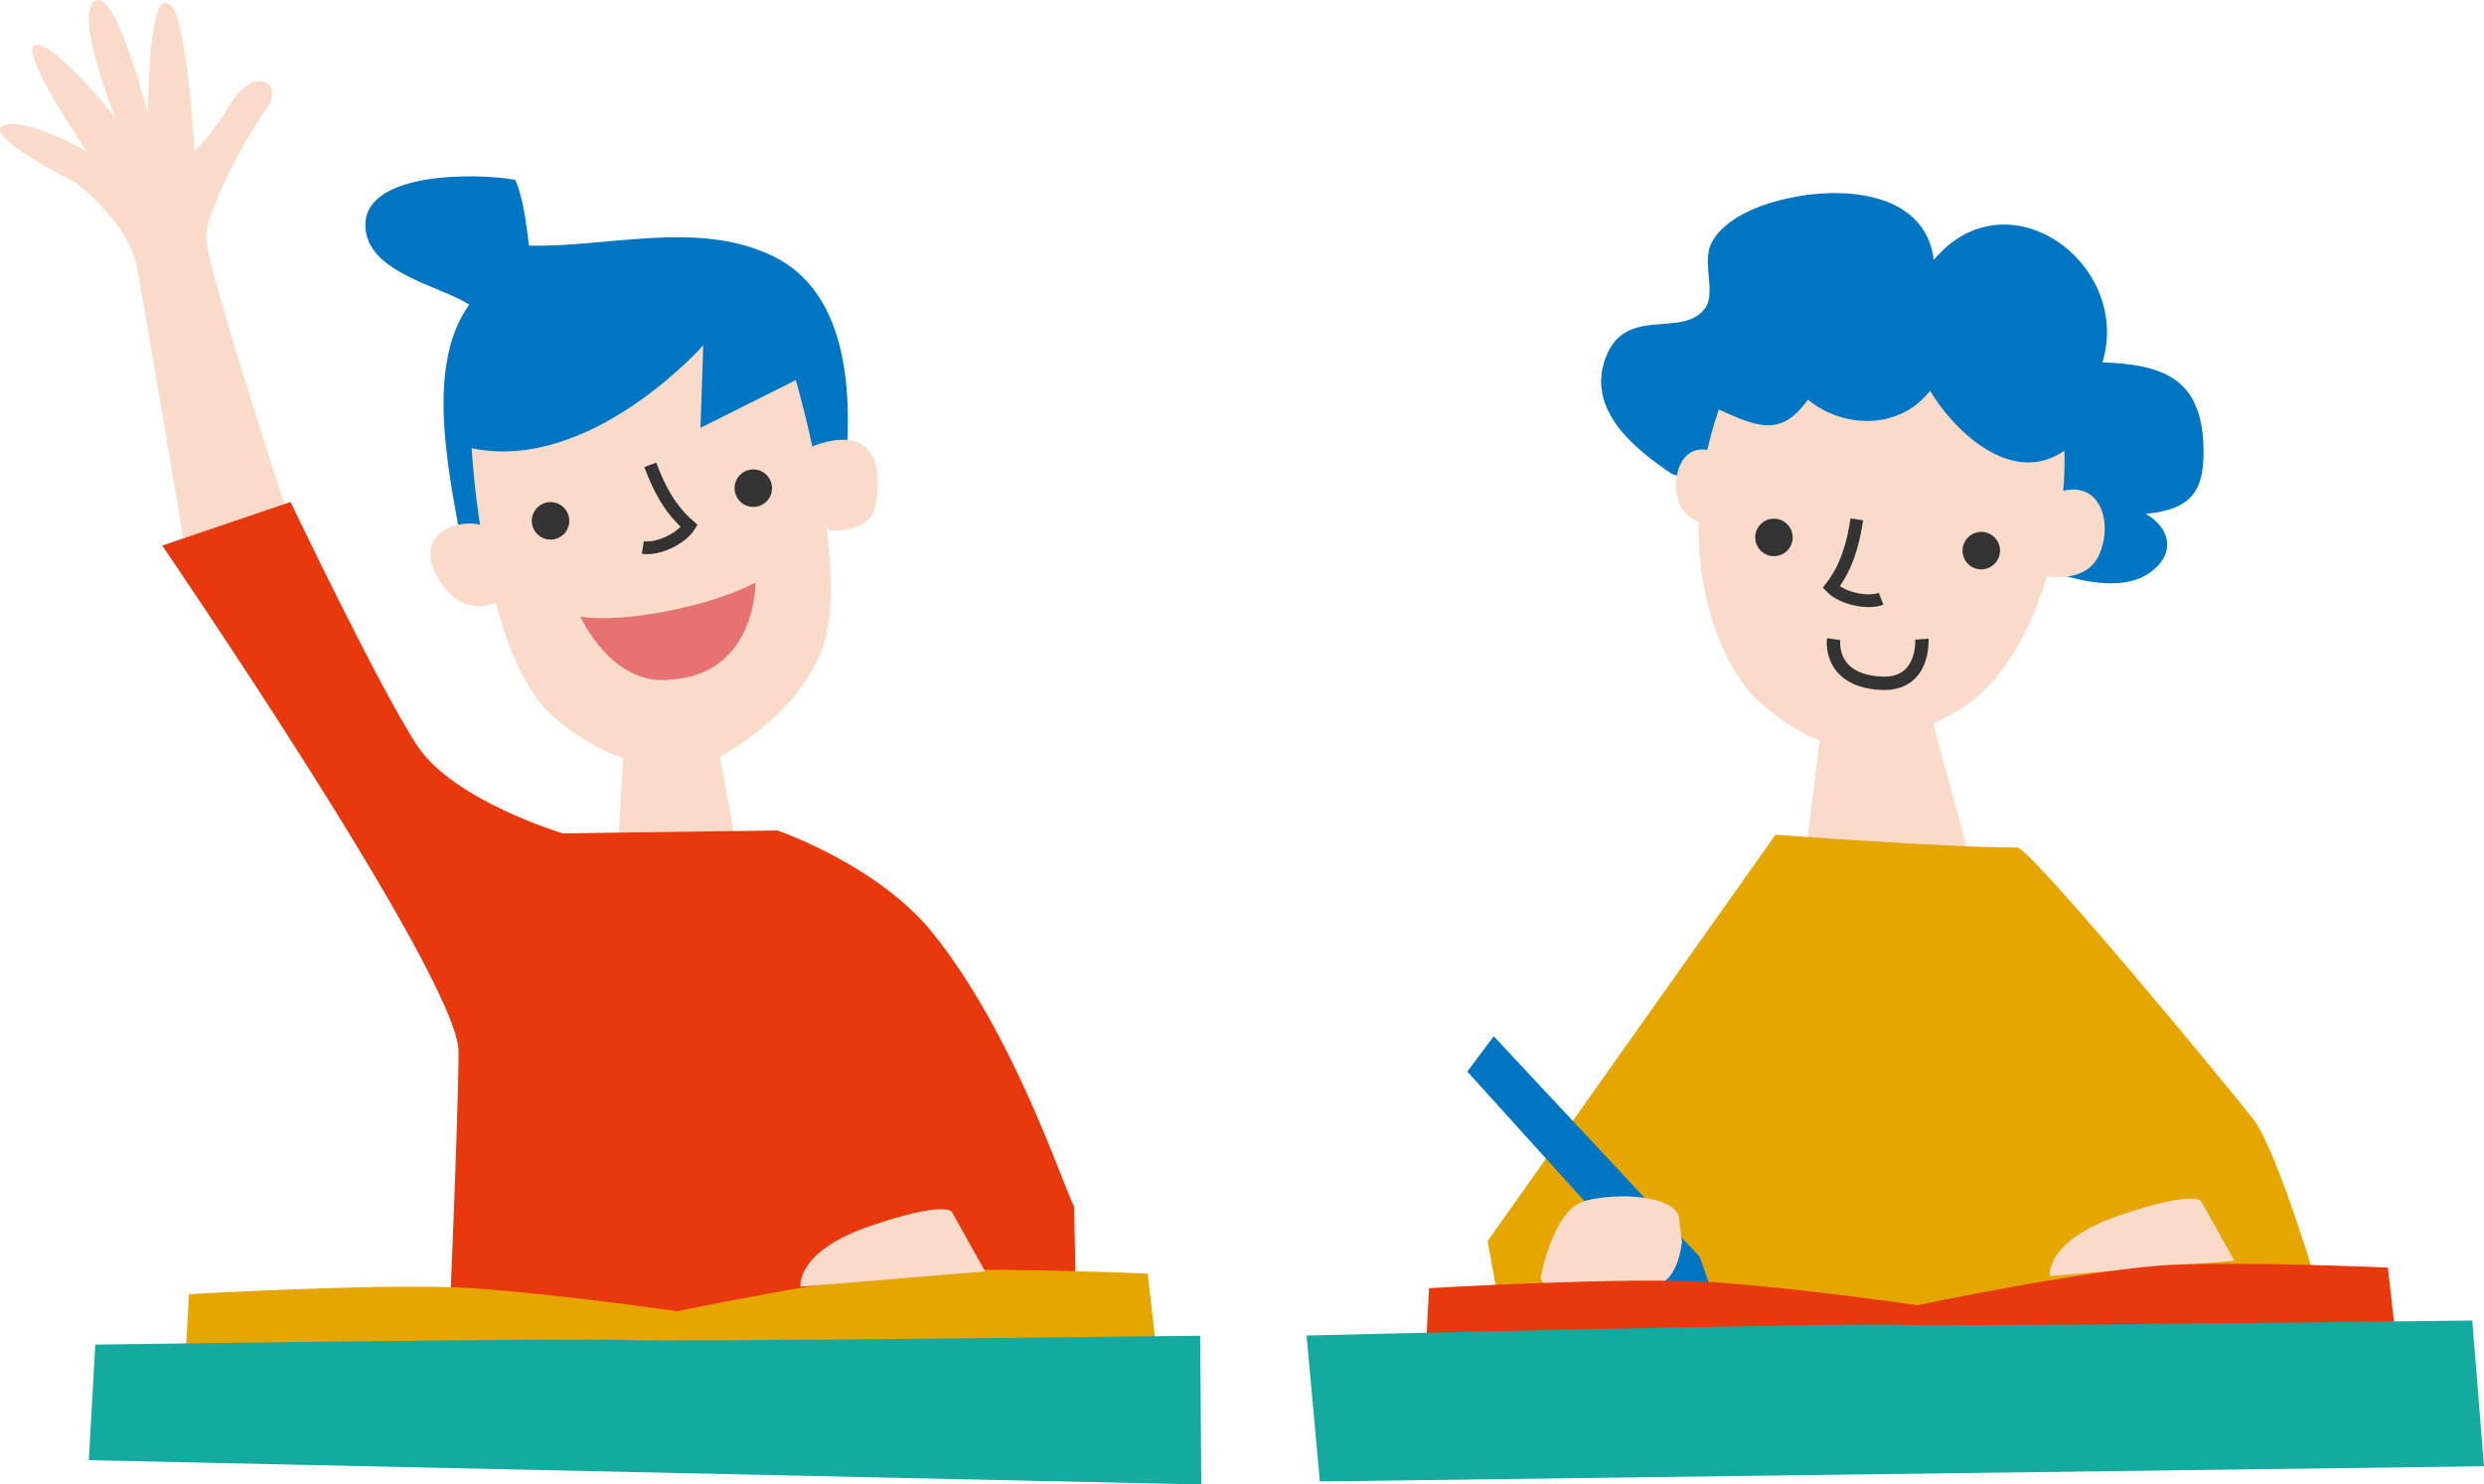<?xml version="1.0" encoding="UTF-8"?><svg id="_レイヤー_2" xmlns="http://www.w3.org/2000/svg" width="163.935" height="98" viewBox="0 0 163.935 98"><defs><style>.cls-1{stroke-width:.84px;}.cls-1,.cls-2{fill:none;stroke:#333;stroke-miterlimit:10;}.cls-2{stroke-width:.882px;}.cls-3{fill:#fadac8;}.cls-3,.cls-4,.cls-5,.cls-6,.cls-7,.cls-8,.cls-9{stroke-width:0px;}.cls-4{fill:#14aaa0;}.cls-5{fill:#333;}.cls-6{fill:#e67371;}.cls-7{fill:#e6a600;}.cls-8{fill:#e8380d;}.cls-9{fill:#0075c2;}</style></defs><g id="_レイヤー_1-2"><path class="cls-9" d="m55.869,30.19c.338-4.795-.08-10.967-4.864-13.286-4.94-2.395-10.841-.565-16.094-.689-.195-1.476-.336-2.984-.9-4.341-2.549-.476-10.418-.59-9.873,3.363.387,2.812,4.915,3.648,6.831,4.873-3.121,4.32-1.135,11.97-.314,16.893,8.264-.517,17.394-2.253,25.214-6.813Z"/><path class="cls-9" d="m110.356,31.299c-2.392-1.604-5.676-4.178-4.399-7.657,1.311-3.569,5.135-1.225,6.605-3.337.687-.987-.266-3.074.408-4.305,1.018-1.861,3.78-2.705,5.702-3.043,3.473-.61,8.432-.098,8.949,4.205,4.831-5.797,13.107.222,11.136,6.758,4.045.141,6.474,1.111,6.659,5.387.134,3.095-.756,4.324-3.8,4.614,1.971,1.172,1.784,3.032-.017,4.062-2.029,1.16-5.262.14-7.179-.589-6.837-2.602-15.039-3.594-24.064-6.095Z"/><path class="cls-3" d="m18.928,33.75s-5.28-16.046-5.322-18.015c-.043-1.969,3.041-7.317,3.979-8.574,1.272-1.705-.869-2.956-2.501-.106-.93,1.624-2.243,2.931-2.243,2.931,0,0-.543-9.582-1.732-9.716-1.315-1.007-1.346,7.2-1.346,7.2C9.763,7.469,7.717-.486,6.359.023c-1.629.611,1.248,7.733,1.248,7.733,0,0-3.951-4.96-5.245-4.788s3.347,7.015,3.347,7.015c0,0-4.038-2.315-5.49-1.683-1.452.632,4.778,3.753,4.778,3.753,0,0,3.415,2.581,4.018,5.463.315,1.505,3.3,19.308,3.3,19.308l6.612-3.074Z"/><polygon class="cls-3" points="120.217 47.906 119.084 57.016 129.973 56.584 127.312 46.725 120.217 47.906"/><polygon class="cls-3" points="41.412 45.506 40.636 58.317 48.982 57.929 46.653 45.312 41.412 45.506"/><path class="cls-7" d="m117.179,55.103s11.641.873,15.939.84c.886-.007,14.36,16.32,15.628,17.993,1.597,2.107,4.393,11.619,4.393,11.619l-53.74,3.168-1.223-6.792,19.004-26.828Z"/><path class="cls-8" d="m66.973,93.787l-37.612.301s.903-19.859.903-24.674S10.705,36.015,10.705,36.015l8.471-2.877s5.972,12.506,8.38,16.116c2.407,3.611,9.586,5.763,9.586,5.763l14.169-.194s6.643,2.283,10.246,6.768c5.416,6.741,8.629,16.772,9.328,18.054l.301,14.443-4.213-.301Z"/><path class="cls-3" d="m113.434,27.035c-3.203,9.317,0,17.177,2.911,19.507,2.911,2.329,5.532,4.367,12.519.582,5.667-3.07,7.57-12.519,7.376-17.372-3.433,2.393-7.259-1.256-8.862-3.955-2,2.579-5.697,2.525-8.065.585-1.784,2.536-3.405,1.761-5.879.652Z"/><path class="cls-3" d="m134.3,37.904s3.3.97,4.27-1.359-.194-5.241-3.106-3.882l-1.165,5.241Z"/><path class="cls-3" d="m114.114,30.529c-1.553-1.553-3.494-.97-3.494,1.553s2.329,2.523,2.329,2.523l1.165-4.076Z"/><path class="cls-2" d="m121.014,42.194s-.388,2.717,3.106,2.911c2.933.163,2.717-2.911,2.717-2.911"/><path class="cls-7" d="m12.277,89.001l.194-3.562s13.199-.776,18.827-.388c5.629.388,13.393,1.514,13.393,1.514,0,0,11.84-2.485,17.08-2.679s13.975.194,13.975.194l.555,4.892-64.024.028Z"/><path class="cls-4" d="m79.282,98l-.073-9.822s-34.746.424-38.007.283-34.912.305-34.912.305l-.428,7.629,73.419,1.605Z"/><path class="cls-3" d="m52.519,25.093s3.786,12.871,1.649,18.002-8.257,7.692-8.257,7.692c0,0-4.834.57-9.456-3.529s-5.326-17.669-5.326-17.669c7.831,1.648,15.283-6.791,15.283-6.791l-.184,5.445,6.291-3.15Z"/><path class="cls-3" d="m54.738,35.012s2.697.28,3.045-1.668c.802-4.498-1.734-4.791-4.032-3.927-2.298.863.987,5.596.987,5.596Z"/><path class="cls-3" d="m33.194,39.538s-2.42,1.698-4.238-1.292c-1.817-2.99,1.292-4.238,3.241-3.457,1.949.781.997,4.749.997,4.749Z"/><polygon class="cls-9" points="98.582 68.409 96.836 70.738 109.646 84.907 113.14 85.684 112.169 82.966 98.582 68.409"/><path class="cls-3" d="m101.688,84.325s.776-4.464,2.911-5.046,6.017-.388,6.211,1.165l.194,1.553s-.194,2.135-1.359,2.717-.582,1.359-4.27,1.165c-3.688-.194-3.688-1.553-3.688-1.553Z"/><path class="cls-3" d="m145.26,79.292s-.439-.749-5.384.942-4.597,4.002-4.597,4.002l12.188-1.005-2.207-3.938Z"/><path class="cls-3" d="m62.813,79.994s-.439-.749-5.384.942c-4.945,1.691-4.597,4.002-4.597,4.002l12.188-1.005-2.207-3.938Z"/><circle class="cls-5" cx="49.715" cy="32.228" r="1.237"/><circle class="cls-5" cx="36.334" cy="34.384" r="1.237"/><circle class="cls-5" cx="130.757" cy="36.351" r="1.237"/><circle class="cls-5" cx="117.074" cy="35.478" r="1.237"/><path class="cls-1" d="m42.917,30.686c.569,1.533,1.293,2.938,2.572,4.038-.537.86-2.106,1.579-3.063,1.42"/><path class="cls-1" d="m122.543,34.285c-.242,1.617-.662,3.141-1.688,4.48.703.731,2.385,1.112,3.29.76"/><path class="cls-6" d="m38.306,40.706s1.863.39,5.714-.359c3.851-.749,5.839-1.888,5.839-1.888,0,0,.095,6.047-5.619,6.406-3.886.45-5.934-4.159-5.934-4.159Z"/><path class="cls-8" d="m94.122,88.6l.194-3.562s13.199-.776,18.827-.388c5.629.388,13.393,1.514,13.393,1.514,0,0,11.84-2.485,17.08-2.679,5.241-.194,13.975.194,13.975.194l.555,4.892-64.024.028Z"/><path class="cls-4" d="m86.229,88.164s35.663-.848,38.924-.706,38.007-.283,38.007-.283l.776,9.621-76.83,1.003-.876-9.635Z"/></g></svg>